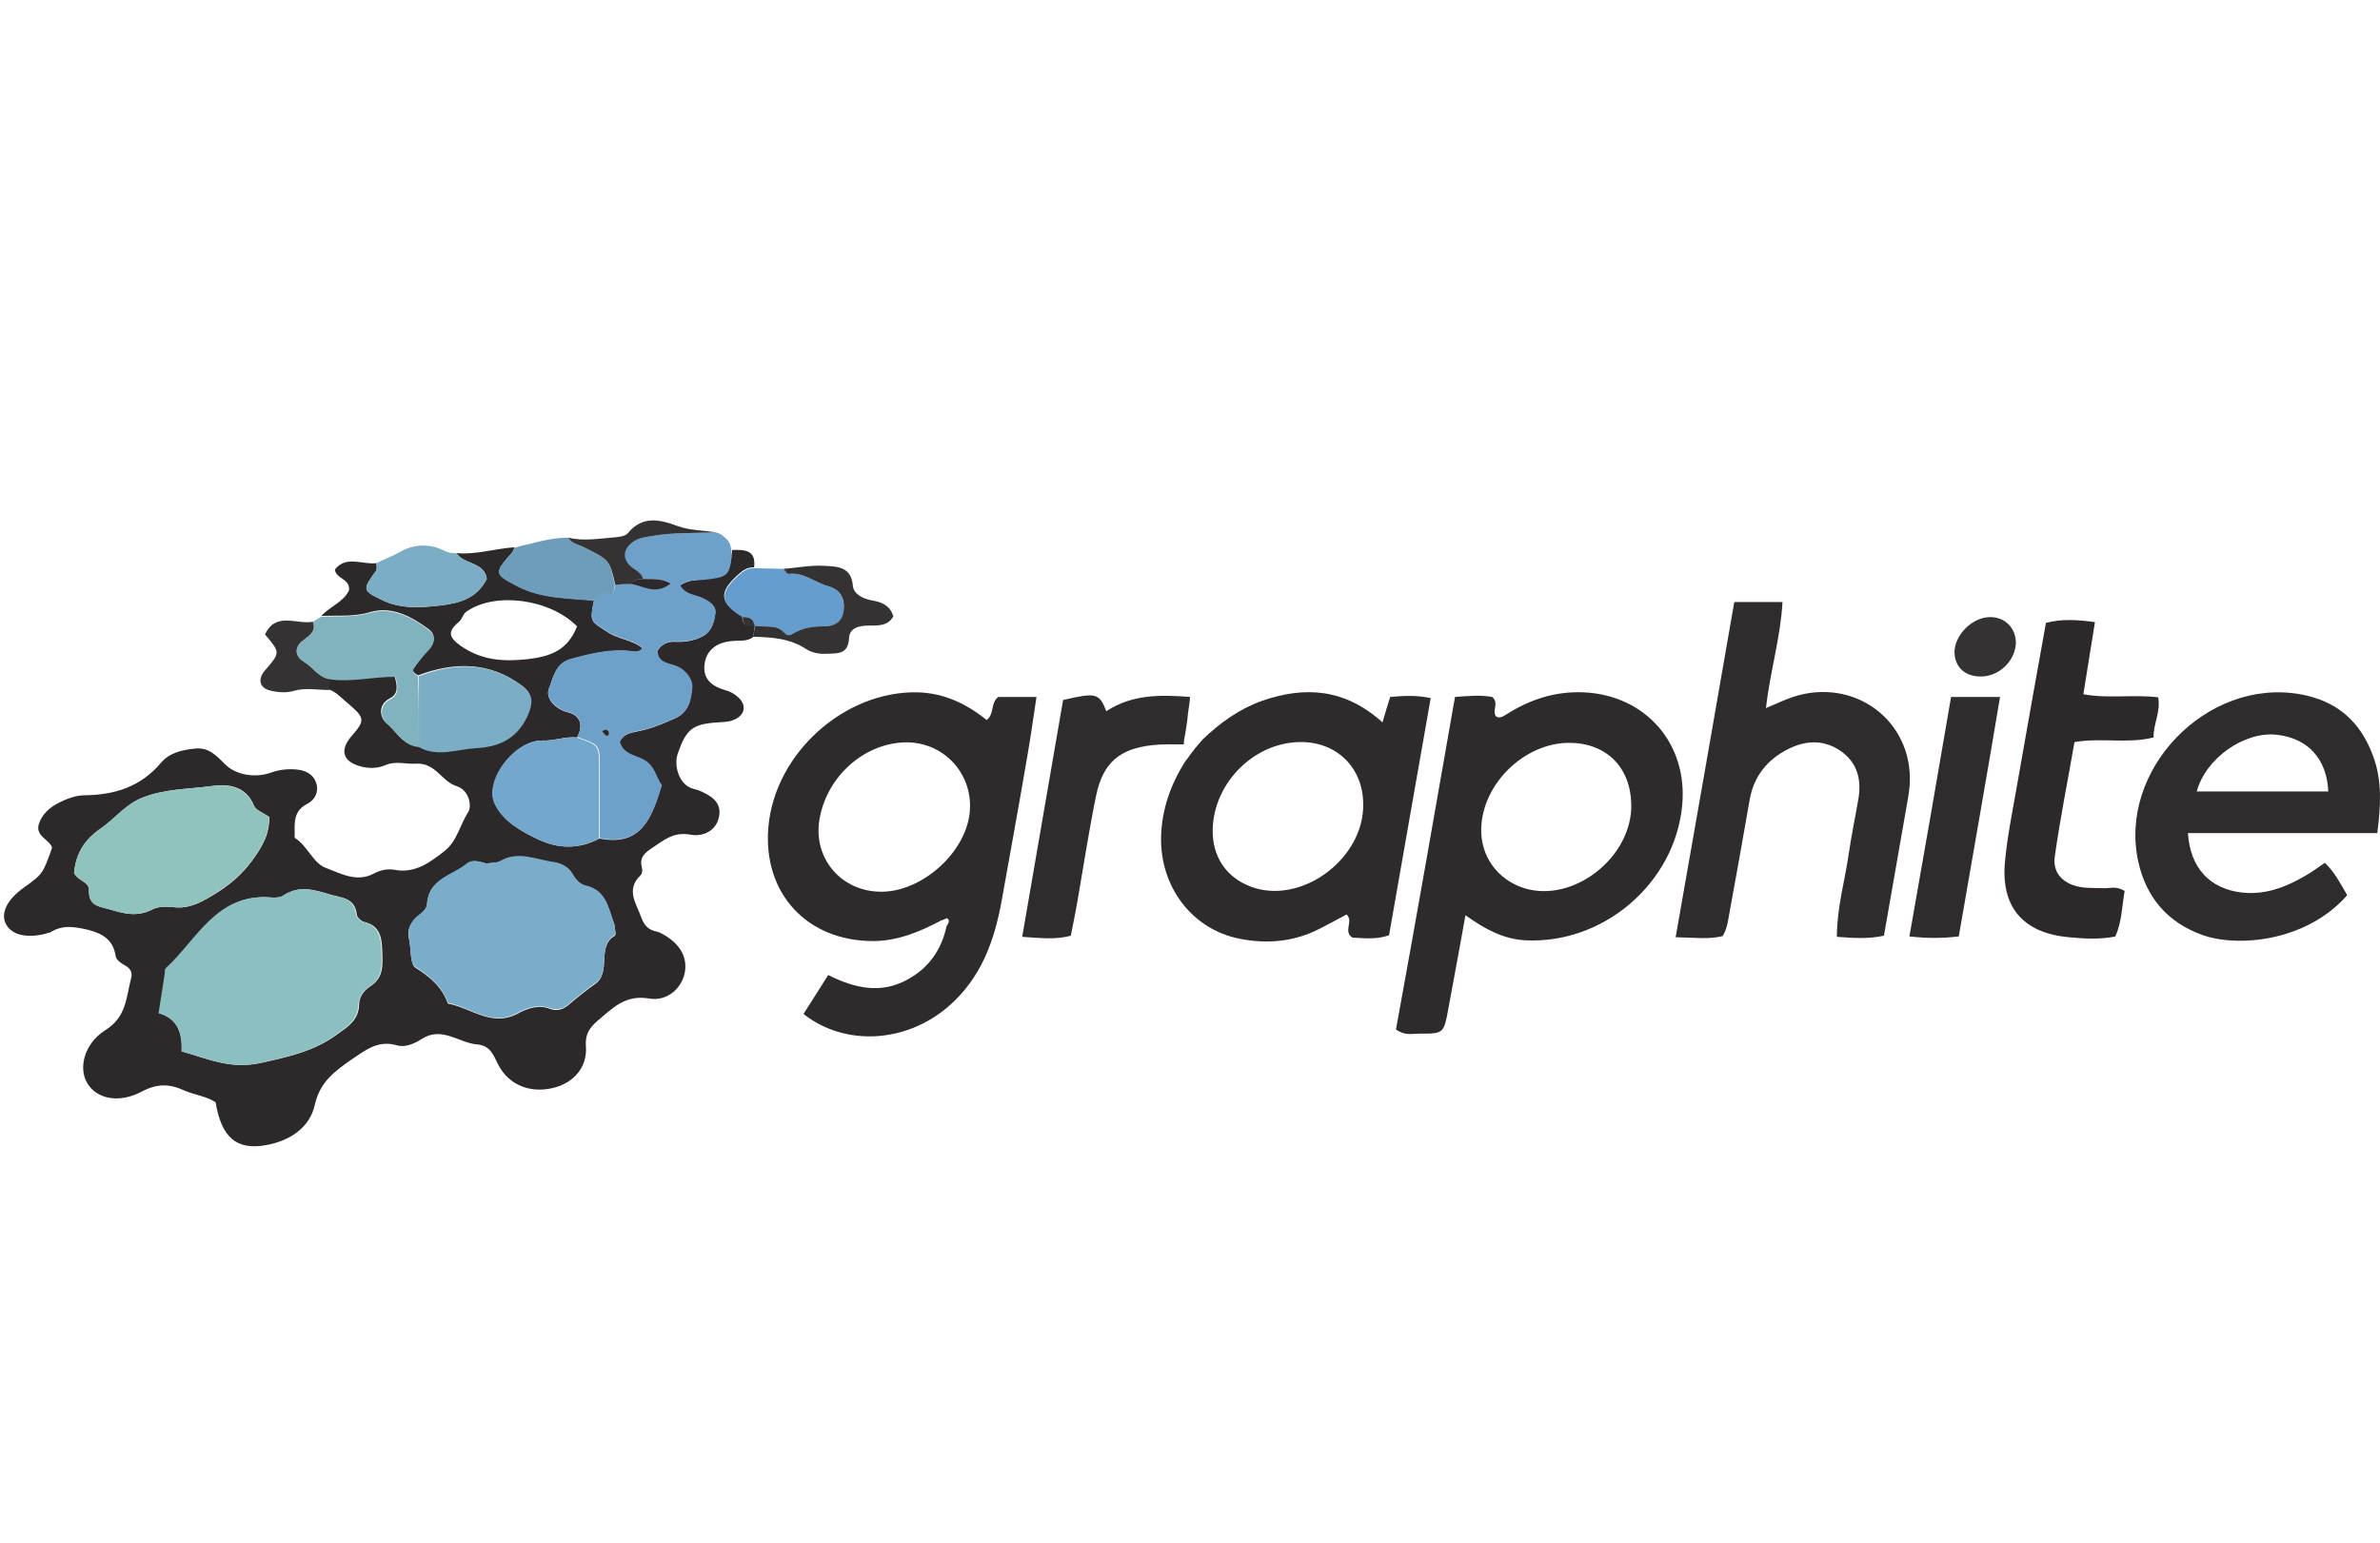 <?xml version="1.0" encoding="utf-8"?>
<!-- Generator: Adobe Illustrator 28.2.0, SVG Export Plug-In . SVG Version: 6.00 Build 0)  -->
<svg version="1.1" id="Layer_1" xmlns="http://www.w3.org/2000/svg" xmlns:xlink="http://www.w3.org/1999/xlink" x="0px" y="0px"
	 viewBox="0 0 617 400" style="enable-background:new 0 0 617 400;" xml:space="preserve">
<style type="text/css">
	.st0{fill:#2D292B;}
	.st1{fill:#2E2B2C;}
	.st2{fill:#2F2C2D;}
	.st3{fill:#6EA1C9;}
	.st4{fill:#81B3BF;}
	.st5{fill:#6E9DBC;}
	.st6{fill:#7BAEC4;}
	.st7{fill:#659DCF;}
	.st8{fill:#353233;}
	.st9{fill:#8BBFC0;}
	.st10{fill:#79ADCA;}
	.st11{fill:#90C3BB;}
	.st12{fill:#73A7CB;}
</style>
<g>
	<path class="st0" d="M195.2,165.2c-1.6,1.2-3.4,0.8-5.3,1c-4.4,0.3-7.1,2.7-7.3,6.6c-0.2,3.5,2.2,5.2,5.3,6.1
		c1.1,0.3,2.2,0.8,3,1.5c2.8,2.1,2.5,5-0.8,6.3c-1.2,0.5-2.7,0.5-4,0.6c-6.5,0.4-8.2,1.7-10.4,8.1c-1,3,0.2,7.1,2.8,8.6
		c0.8,0.5,1.7,0.6,2.6,0.9c3.1,1.3,6.1,3,5.3,6.9c-0.8,3.8-4.3,5.2-7.5,4.6c-4.3-0.8-6.9,1.5-9.9,3.5c-1.8,1.2-3.3,2.4-2.6,5
		c0.2,0.6,0.1,1.6-0.3,2c-4,3.8-1.1,7.4,0.2,11.1c0.7,1.9,1.8,3.1,3.8,3.5c0.7,0.1,1.3,0.5,1.9,0.8c4.4,2.5,6.3,6,5.5,10
		c-0.8,3.9-4.5,7.4-9.2,6.6c-5.8-1-9,2-12.6,5.1c-2.3,1.9-4.1,3.6-3.8,7.3c0.4,5.6-3.4,9.6-8.6,10.8c-5.9,1.4-11.4-0.8-14.1-6
		c-1.3-2.5-2-5-5.5-5.3c-4.8-0.4-9.1-4.8-14.4-1.4c-1.9,1.2-4.3,2.3-6.5,1.6c-4.9-1.4-8.2,1.4-11.8,3.8c-4.3,3-8.1,5.8-9.4,11.7
		c-1.3,5.9-6.5,9.3-12.6,10.4c-7.7,1.4-11.6-2-13.1-11.1c-2.4-1.6-5.5-1.9-8.2-3.1c-3.7-1.7-7-1.8-10.9,0.3
		c-6,3.2-11.8,1.9-14.2-2.2c-2.3-3.9-0.8-10.2,4.7-13.7c5.5-3.4,5.4-8.5,6.7-13.5c0.4-1.5-0.2-2.5-1.6-3.3c-1-0.5-2.2-1.4-2.4-2.3
		c-0.6-4.2-3.2-5.9-7.1-6.9c-3.5-0.8-6.6-1.4-9.8,0.6c-0.4,0.2-0.9,0.2-1.3,0.4c-5.1,1.3-9.1,0.2-10.4-2.8c-1.2-2.7,0.6-6.2,4.7-9.1
		c5-3.6,5-3.6,7.4-10.4c-0.6-2.2-4.7-3-3.3-6.5c1.2-3.1,3.7-4.6,6.4-5.8c1.6-0.7,3.5-1.3,5.3-1.3c7.9-0.1,14.6-2.2,19.9-8.5
		c2.1-2.5,5.5-3.3,8.7-3.6c3.5-0.4,5.4,1.6,7.9,4.1c2.6,2.6,7.4,3.6,11.6,2.2c2.2-0.8,4.4-1.1,6.7-0.9c2.4,0.2,4.5,1.1,5.3,3.6
		c0.7,2.3-0.4,4.3-2.3,5.3c-3.4,1.7-3.4,4.5-3.3,7.6c0,0.5-0.1,1.2,0.1,1.3c3.2,2,4.7,6.5,7.9,7.7c3.8,1.4,8,3.9,12.5,1.5
		c1.7-0.9,3.5-1.3,5.3-1c5.4,1.1,9.4-2,13.1-4.9c3.1-2.4,4-6.8,6.1-10.1c0.9-1.4,0.4-5.6-3.1-6.7c-3.8-1.2-5.4-6.1-10.4-5.8
		c-2.7,0.2-5.3-0.8-8,0.4c-2.2,0.9-4.5,0.9-6.8,0.2c-4.3-1.3-5-4.2-2-7.7c3.7-4.2,3.5-4.8-1.1-8.7c-1.6-1.3-2.9-2.9-4.9-3.5
		c0-0.9,0-1.9,0-2.8c5.8,0.9,11.6-0.7,17.2-0.6c0.7,2.5,1.1,4.6-1.3,5.8c-3.3,1.8-2.3,5.1-0.9,6.3c2.6,2.1,4.3,5.8,8.3,6.1
		c4.8,2.7,9.7,0.6,14.6,0.3c6.2-0.4,10.7-2.4,13.5-8.2c1.6-3.5,1.6-5.8-1.3-7.9c-8.4-6.2-17.5-6.1-26.8-2.6c-0.8-0.4-1.8-1.1-1.1-2
		c1.1-1.7,2.4-3.3,3.8-4.7c1.8-1.9,1.8-4,0-5.3c-4.5-3.3-9.5-6-15.1-4.4c-4.3,1.3-8.5,0.8-12.7,1c2.3-2.5,5.9-3.7,7.2-6.7
		c0.2-3.1-3.2-2.7-3.7-5.3c2.9-3.8,7.2-1.2,10.8-1.7c0,0.7,0.2,1.5-0.1,2c-3.6,4.9-3.5,5.1,1.4,7.5c4.9,2.4,9.8,2.1,15.1,1.5
		c5.3-0.6,9.6-1.9,12.2-6.9c-0.1-0.5-0.2-1-0.4-1.4c-1.6-3-5.7-2.6-7.5-5.3c5.1,0.5,10.1-1.2,15.1-1.5c-0.2,0.4-0.3,0.9-0.5,1.2
		c-4.8,5.5-4.9,5.6,1.4,8.9c6.2,3.2,13,3,19.7,3.7c-1.2,5.7-0.9,5.3,3.7,8.3c2.8,1.8,6.3,1.9,8.9,4.1c-1,1.1-1.8,0.9-2.7,0.8
		c-5.5-0.7-10.7,0.6-15.9,2c-4.1,1.1-4.6,5-5.7,7.7c-0.9,2.3,1.4,5.2,5,6.1c3.2,0.8,4,3.5,2.3,6.5c-3-0.3-5.7,0.9-8.8,0.8
		c-7.4-0.2-15.3,10.5-12.5,16.4c2.2,4.6,6.9,7.2,11.4,9.3c5.1,2.4,10.5,2.5,15.7-0.3c11.1,2.2,13.6-5.7,16.1-13.7
		c-1.5-2.1-1.9-5.2-4.6-6.6c-2.3-1.3-5.4-1.4-6.3-4.7c0.9-1.9,2.4-2.3,4.3-2.7c3.5-0.6,6.9-2,10.2-3.5c3.7-1.7,4-5.2,4.3-7.8
		c0.2-2.2-1.9-5.1-4.9-5.9c-2-0.6-4.1-1-4.1-3.7c1.1-1.8,2.7-2.5,4.7-2.4c2.3,0.1,4.5-0.2,6.6-1.2c2.8-1.2,3.4-3.9,3.7-6.1
		c0.3-2.1-1.9-3.4-3.9-4.2c-1.9-0.7-4.1-0.9-5.3-3.1c0.8-0.4,1.6-0.9,2.4-1.1c1.3-0.3,2.7-0.4,4-0.6c6.2-0.6,6.5-0.9,7.2-7.5
		c3.1-0.1,6.3-0.1,5.7,4.5c-2-0.1-3.3,1.1-4.7,2.4c-4.5,4.2-4.1,6.9,1.6,10.3c0.1,2.1,1.1,2.9,3.1,2.1l0.2,0.1
		C195.6,163.2,195.4,164.2,195.2,165.2z M47.1,272.6c6.8,1.9,12.5,4.7,20.5,3c7.2-1.6,13.8-3,19.8-7.4c2.8-2,5.6-3.7,5.7-7.8
		c0-1.8,1.2-3.6,2.8-4.6c3.6-2.3,3.3-5.5,3.2-9c-0.1-3.7-0.5-6.8-4.8-7.8c-0.7-0.2-1.8-1.2-1.8-1.9c-0.5-4.4-4-4.3-7-5.2
		c-4-1.2-7.9-2.4-11.8,0.2c-0.9,0.6-2.2,0.7-3.3,0.6c-14.1-1.2-19.1,11-27.3,18.4c-0.3,0.2-0.2,0.9-0.2,1.3c-0.5,3.3-1,6.7-1.6,10.3
		C46.2,264.1,47.3,268,47.1,272.6z M126.1,223.9c-1.9-0.5-3.6-1.1-5,0.1c-3.8,3.1-10.1,3.9-10.4,10.6c0,0.9-1.1,2-2,2.7
		c-2.3,1.7-3.3,3.7-2.6,6.5c0.5,2.4,0.2,6.2,1.6,7.1c3.8,2.4,6.9,5,8.4,9.3c6,1.1,11.4,6.2,18.1,2.6c2.6-1.4,5.5-2.4,8.5-1.2
		c1.9,0.7,3.5,0,5-1.3c2.1-1.8,4.2-3.5,6.5-5.1c4.5-3.1,0.3-9.7,5.2-12.6c0.4-0.2,0-1.7-0.1-2.6c0-0.2-0.1-0.4-0.2-0.7
		c-1.5-4-2.1-8.6-7.5-9.6c-1.2-0.2-2.4-1.5-3-2.7c-1.2-2.3-3.3-3.1-5.6-3.4c-4.4-0.7-8.8-2.8-13.3-0.2
		C128.6,223.8,127.1,223.7,126.1,223.9z M19.2,226.3c0.8,2,4,2.3,3.9,4.5c-0.1,4.4,3,4.2,5.8,5.1c3.6,1.1,6.9,1.8,10.6-0.1
		c1.5-0.8,3.6-0.8,5.4-0.6c3.1,0.4,5.7-0.5,8.4-2c4.5-2.5,8.4-5.2,11.8-9.7c2.9-3.9,4.8-7.2,4.7-11.7c-1.6-1.1-3.5-1.7-4-3
		c-2.1-5.2-7.1-5.6-10.8-5c-6,0.8-12.2,0.7-18,3c-4.4,1.7-7.1,5.4-10.7,7.9C21.8,217.7,19.7,221.3,19.2,226.3z M149.6,162.4
		c-7.1-7.2-21.4-9-28.7-3.8c-0.9,0.6-1.1,2-2,2.7c-3,2.5-2.5,4,0.6,6.2c5.4,3.7,10.9,4.1,17.3,3.4
		C142.9,170.2,147.2,168.5,149.6,162.4z"/>
	<path class="st1" d="M244.1,238.6c-5.5,2.9-11.1,5.3-17.5,5.4c-17.3,0.1-28.9-12.3-27.4-29.6c1.7-19.2,19.8-35.3,38.7-34.9
		c6.9,0.2,12.7,3,17.9,7.2c2.1-1.7,0.9-4.4,3-6c2.8,0,5.9,0,9.9,0c-0.8,5.3-1.5,10.4-2.4,15.5c-2.1,12.4-4.4,24.8-6.6,37.2
		c-1.9,10.6-5.4,20.3-13.9,27.6c-10.9,9.4-26.7,10.4-37.5,1.9c2-3.2,4.1-6.4,6.4-10.1c6.8,3.4,13.6,5,20.5,1.2
		c5.6-3,8.9-7.8,10.2-13.9c0.5-0.7,0.9-1.4,0.2-2C245.4,238,244.7,238.5,244.1,238.6z M228.8,231.2c10.2-0.2,21-9.7,22.5-19.8
		c1.5-10.5-6.7-19.5-17.3-18.9c-10.2,0.6-19.2,8.6-21.4,19.1C210.3,222.2,218,231.4,228.8,231.2z"/>
	<path class="st1" d="M377.2,180.7c3.8-0.3,6.8-0.5,9.6,0c2,1.5-0.2,3.7,1.1,5.1c0.9,0.5,1.7,0,2.5-0.5c6.1-3.9,12.7-6.1,20.1-5.8
		c16.1,0.7,27.1,13.3,25.6,29.3c-1.9,20.2-20.4,36-40.6,35c-5.7-0.3-10.4-2.8-15.6-6.5c-1.5,8.6-3,16.4-4.4,24.1
		c-1.2,6.6-1.2,6.6-7.6,6.6c-1.8,0-3.7,0.6-6-1.1C367.1,238.5,372.1,209.8,377.2,180.7z M406.8,192.6c-11.6,0-22.5,10.6-22.8,22.2
		c-0.2,7.2,4.2,13.3,11.2,15.5c12.8,3.9,28-8.1,27.7-21.8C422.7,198.9,416.4,192.6,406.8,192.6z"/>
	<path class="st1" d="M360.4,180.7c-0.7,2.2-1.3,4.2-2,6.6c-9.6-8.7-20-9.5-31.2-5.6c-5.9,2.1-10.9,5.7-15.4,10
		c-0.4,0.4-0.8,1-1.2,1.4c-0.1,0.2-0.3,0.3-0.4,0.5c-0.1,0.1-0.1,0.1-0.2,0.2c0,0-0.1,0.1-0.1,0.1c0,0,0,0,0,0
		c-0.1,0.1-0.2,0.3-0.3,0.4c-0.2,0.3-0.4,0.6-0.7,0.9c-0.1,0.1-0.2,0.3-0.3,0.4c-0.4,0.7-1,1.3-1.4,1.9c-3.7,5.9-6,12.3-6.2,19.4
		c-0.3,13.1,8.1,24.1,20.4,26.5c7.1,1.4,14.1,0.8,20.7-2.6c2.4-1.2,4.7-2.5,7-3.7c1.9,1.8-1,4.3,1.5,6c2.8,0.1,6,0.6,9.5-0.6
		c3.6-20.3,7.1-40.7,10.8-61.5C367.2,180.2,363.9,180.4,360.4,180.7z M325.5,230.3c-6.7-2-10.8-7.1-11.1-14
		c-0.5-12.4,10.1-23.7,22.5-23.9c9.6-0.2,16.6,6.7,16.5,16.3C353.5,222.3,338.3,234,325.5,230.3z"/>
	<path class="st2" d="M434.4,243c5.2-29.5,10.2-58.1,15.2-86.9c4.2,0,8,0,12.5,0c-0.5,9.2-3.2,17.9-4.3,27.5c2.9-1.2,4.9-2.2,7-2.9
		c15.9-5.2,31.1,6.1,30.3,22.5c-0.1,1.1-0.2,2.3-0.4,3.4c-2.1,11.9-4.2,23.9-6.3,36c-4.1,0.9-7.9,0.6-12.2,0.3
		c0-7.6,2.1-14.6,3.1-21.7c0.7-4.8,1.7-9.5,2.5-14.2c0.8-4.9-0.3-9.2-4.5-12.2c-4.4-3.1-9.1-2.9-13.7-0.6c-5.4,2.7-8.9,7-10,13.1
		c-1.7,9.7-3.4,19.4-5.2,29.1c-0.4,2-0.5,4.1-1.8,6.3C443.1,243.6,439.3,243.1,434.4,243z"/>
	<path class="st2" d="M616.3,216c-16.7,0-32.9,0-49.1,0c0.6,9,5.6,14.4,13.9,15.4c6,0.7,11.3-1.3,16.3-4.2c1.8-1,3.4-2.2,5.3-3.5
		c2.6,2.5,4.1,5.5,5.8,8.4c-10.6,12.1-28.5,13.6-37.6,10.3c-8.9-3.2-14.4-9.6-16.5-18.7c-5.5-23.9,17.6-48,41.9-43.7
		c9.5,1.7,15.6,7,18.9,16C617.6,202.4,617.2,208.9,616.3,216z M569.5,205.2c11.4,0,22.8,0,34.1,0c-0.4-8.5-5.3-13.8-13.4-14.7
		C581.8,189.6,571.8,196.6,569.5,205.2z"/>
	<path class="st3" d="M182.7,150.3c5.7-0.6,6.4-0.9,7-6.1c-0.1-0.1-0.1-0.2-0.1-0.4c0-0.7,0-1.5-0.2-2.2c-0.2-0.7-0.5-1.3-1-1.8
		c-0.8-0.8-1.8-1.6-3-1.8c-5.5,0.3-11.1,0-16.6,1c-1.6,0.3-3.1,0.4-4.5,1.3c-3,1.9-3.3,4.9-0.3,7c1.2,0.8,2.2,1.4,2.6,2.8
		c2.3,0.1,4.7-0.3,7.3,1.2c-3.8,3.1-7,0.6-10.2,0c-1.4,0.1-2.8,0.2-4.2,0.2c-0.1,1-0.3,2.9-1.4,2.3c-2.5-1.3-2.7,1.4-4.1,1.8
		c-1.2,5.7-0.9,5.3,3.7,8.3c2.8,1.8,6.3,1.9,8.9,4.1c-1,1.1-1.8,0.9-2.7,0.8c-5.5-0.7-10.7,0.6-15.9,2c-4.1,1.1-4.6,5-5.7,7.7
		c-0.9,2.3,1.4,5.2,5,6.1c3.2,0.8,4,3.5,2.3,6.5c5.9,2,5.9,2,5.9,7.8c0,6.1,0,12.3,0,18.4c11.1,2.2,13.6-5.7,16.1-13.7
		c-1.5-2.1-1.9-5.2-4.6-6.6c-2.3-1.3-5.4-1.4-6.3-4.7c0.9-1.9,2.4-2.3,4.3-2.7c3.5-0.6,6.9-2,10.2-3.5c3.7-1.7,4-5.2,4.3-7.8
		c0.2-2.2-1.9-5.1-4.9-5.9c-2-0.6-4.1-1-4.1-3.7c1.1-1.8,2.7-2.5,4.7-2.4c2.3,0.1,4.5-0.2,6.6-1.2c2.8-1.2,3.4-3.9,3.7-6.1
		c0.3-2.1-1.9-3.4-3.9-4.2c-1.9-0.7-4.1-0.9-5.3-3.1c0.8-0.4,1.6-0.9,2.4-1.1C179.9,150.5,181.3,150.4,182.7,150.3z M157.8,190.5
		c-0.2,0.4-0.6,0.4-1,0c-0.3-0.3-0.5-0.7-0.8-1c0.4-0.1,0.7-0.3,1.1-0.4C157.7,189.4,158.1,189.8,157.8,190.5z"/>
	<path class="st0" d="M550.8,231c-0.7,4-0.7,7.9-2.4,11.8c-3.9,0.8-8.1,0.6-12.1,0.2c-11.9-1.1-17.7-7.9-16.5-19.8
		c0.6-6.4,1.9-12.7,3-19c2.5-14.2,5-28.4,7.6-42.7c4.2-1.1,8.2-0.8,12.7-0.2c-1,6.3-2,12.4-3,18.7c6.5,1.2,12.9,0,19.4,0.8
		c0.7,3.8-1.3,6.9-1.2,10.4c-6.7,1.7-13.4,0-20.5,1.2c-1.7,9.8-3.7,19.7-5.1,29.6c-0.7,4.5,2.4,7.5,7.4,8.1c1.8,0.2,3.7,0.1,5.5,0.2
		C547.1,230.3,548.7,229.7,550.8,231z"/>
	<path class="st2" d="M307.3,190.1c0.2-1.1,0.3-2.2,0.5-3.4c0.1-1.1,0.2-2.2,0.4-3.3c0.1-0.9,0.3-1.8,0.3-2.7
		c-7.6-0.6-15-0.7-21.7,3.7c-1.8-4.7-2.7-4.9-11.2-2.9c-3.5,20.2-7,40.6-10.6,61.4c4.8,0.3,8.6,0.8,12.6-0.3c0.6-3,1.2-5.9,1.7-8.8
		c1.6-9.2,3-18.5,4.9-27.7c1.8-8.4,6.1-12,14.6-12.9c2.7-0.3,5.4-0.2,8.1-0.2C306.9,191.9,307.1,191,307.3,190.1z"/>
	<path class="st2" d="M507.8,242.8c-4.5,0.5-8.1,0.5-12.8,0c3.7-20.9,7.3-41.5,10.8-62.1c4.4,0,8.2,0,12.7,0
		C515,201.6,511.4,222,507.8,242.8z"/>
	<path class="st4" d="M108.6,193.7c-4-0.3-5.7-3.9-8.3-6.1c-1.4-1.2-2.4-4.6,0.9-6.3c2.3-1.2,2-3.3,1.3-5.8
		c-5.7-0.1-11.4,1.5-17.2,0.6c-2.8-0.6-4.2-3.2-6.5-4.5c-2.5-1.5-2.4-3.9-0.2-5.6c1.8-1.3,3.4-2.3,2.5-4.8c0.7-0.4,1.5-0.9,2.2-1.3
		c4.2-0.2,8.4,0.2,12.7-1c5.6-1.6,10.7,1.1,15.1,4.4c1.8,1.3,1.8,3.5,0,5.3c-1.4,1.5-2.7,3.1-3.8,4.7c-0.6,0.9,0.3,1.6,1.1,2
		C108.6,181.5,108.6,187.6,108.6,193.7z"/>
	<path class="st5" d="M151.2,141.8c-1.3-0.6-3-1.2-3.9-2.4c-2.6,0-4.9,0.4-7.5,1c-1.5,0.4-3.1,0.8-4.6,1.1c-0.5,0.1-1.2,0.4-1.8,0.5
		c-0.1,0.1-0.1,0.4-0.2,0.5c-0.2,0.4-0.1,0.4-0.4,0.7c-4.8,5.5-4.9,5.6,1.4,8.9c6.2,3.2,13,3,19.7,3.7c1.4-0.4,1.7-3,4.1-1.8
		c1.1,0.6,1.3-1.3,1.4-2.3C158,145.1,158,145.2,151.2,141.8z"/>
	<path class="st6" d="M118.3,143.4c1.8,2.7,5.9,2.3,7.5,5.3c0.2,0.4,0.3,0.9,0.4,1.4c-2.5,5-6.8,6.3-12.2,6.9
		c-5.3,0.6-10.3,0.9-15.1-1.5c-4.9-2.4-5-2.6-1.4-7.5c0.3-0.5,0.1-1.3,0.1-2c2-1,4.1-1.8,6.1-2.9c3.4-2,7.5-2.2,11.1-0.5
		C115.9,143.2,117,143.5,118.3,143.4z"/>
	<path class="st7" d="M192.5,160c-5.7-3.4-6.1-6.1-1.6-10.3c1.4-1.3,2.7-2.5,4.7-2.4c2.5,0.1,5,0.1,7.5,0.2c0.5,0.5,1,1.3,1.4,1.3
		c3.9-0.5,6.8,2.3,10.3,3.2c2.7,0.7,4.2,2.9,3.9,6.3c-0.4,3.5-2.8,4.1-5.2,4.1c-2.8,0.1-5.4,0.4-7.8,1.8c-0.8,0.5-1.5,0.8-2.3-0.1
		c-2.1-2.4-5.1-1.3-7.6-1.9l-0.2-0.1C195.3,160.3,194.1,159.9,192.5,160z"/>
	<path class="st8" d="M195.8,162.2c2.6,0.6,5.5-0.5,7.6,1.9c0.8,0.9,1.5,0.6,2.3,0.1c2.4-1.4,5-1.8,7.8-1.8c2.3,0,4.8-0.7,5.2-4.1
		c0.4-3.4-1.1-5.5-3.9-6.3c-3.5-0.9-6.4-3.7-10.3-3.2c-0.4,0.1-1-0.8-1.4-1.3c3.5-0.3,7.1-1,10.6-0.8c3.2,0.2,7,0.1,7.4,5.2
		c0.2,2.1,2.6,3.4,5.1,3.8c2.3,0.4,4.5,1.2,5.4,4.1c-1.4,2.5-3.8,2.4-6.4,2.4c-2.3,0-5,0.5-5.1,3.3c-0.2,4.2-3,3.9-5.8,4
		c-1.8,0.1-3.7-0.2-5.3-1.2c-4.2-2.8-9-3.1-13.8-3.2C195.4,164.2,195.6,163.2,195.8,162.2z"/>
	<path class="st8" d="M513.5,175.4c-4,0-6.6-2.3-6.8-6c-0.2-4.5,4.4-9.3,9.1-9.4c4-0.1,6.9,2.9,6.8,6.9
		C522.3,171.5,518.2,175.4,513.5,175.4z"/>
	<path class="st8" d="M81.1,161.2c0.9,2.5-0.8,3.5-2.5,4.8c-2.3,1.7-2.3,4.1,0.2,5.6c2.3,1.4,3.7,3.9,6.5,4.5c0,0.9,0,1.9,0,2.8
		c-3.1,0-6.2-0.7-9.4,0.3c-1.8,0.5-4.1,0.3-6-0.2c-2.7-0.7-3.1-3-1.2-5.2c4-4.6,4-4.6,0-9.3C71.5,158.5,76.9,162,81.1,161.2z"/>
	<path class="st8" d="M159.5,151.6c-1.5-6.5-1.5-6.4-8.3-9.8c-1.4-0.7-3-0.9-3.9-2.4c4.1,1,8.2,0.2,12.2-0.1c1.1-0.1,2.6-0.3,3.2-1
		c3.8-4.6,8.1-3.7,13-1.9c3,1.1,6.5,1.1,9.8,1.6c-5.5,0.3-11.1,0-16.6,1c-1.6,0.3-3.1,0.4-4.5,1.3c-3,1.9-3.3,4.9-0.3,7
		c1.2,0.8,2.2,1.4,2.6,2.8c-1.1,0.2-2.3,0-2.9,1.3C162.3,151.4,160.9,151.5,159.5,151.6z"/>
	<path class="st9" d="M47.1,272.6c0.1-4.6-0.9-8.4-6-9.9c0.6-3.6,1.1-7,1.6-10.3c0.1-0.5,0-1.1,0.2-1.3c8.2-7.5,13.2-19.6,27.3-18.4
		c1.1,0.1,2.5,0,3.3-0.6c4-2.6,7.8-1.4,11.8-0.2c3,0.9,6.5,0.8,7,5.2c0.1,0.7,1.1,1.7,1.8,1.9c4.3,1.1,4.7,4.1,4.8,7.8
		c0.1,3.5,0.4,6.8-3.2,9c-1.5,1-2.7,2.8-2.8,4.6c-0.1,4.1-2.9,5.7-5.7,7.8c-6,4.4-12.6,5.8-19.8,7.4C59.7,277.3,54,274.5,47.1,272.6
		z"/>
	<path class="st10" d="M126.1,223.9c1-0.2,2.5-0.1,3.6-0.7c4.5-2.6,8.9-0.5,13.3,0.2c2.3,0.3,4.3,1.1,5.6,3.4c0.6,1.1,1.8,2.4,3,2.7
		c5.4,1.1,6.1,5.6,7.5,9.6c0.1,0.2,0.2,0.4,0.2,0.7c0.1,0.9,0.4,2.4,0.1,2.6c-4.9,3-0.7,9.6-5.2,12.6c-2.3,1.6-4.4,3.3-6.5,5.1
		c-1.5,1.3-3.1,2-5,1.3c-3.1-1.1-5.9-0.2-8.5,1.2c-6.7,3.7-12.1-1.4-18.1-2.6c-1.5-4.3-4.6-6.8-8.4-9.3c-1.5-0.9-1.1-4.7-1.6-7.1
		c-0.6-2.8,0.4-4.8,2.6-6.5c0.9-0.6,1.9-1.7,2-2.7c0.4-6.7,6.6-7.4,10.4-10.6C122.5,222.8,124.2,223.3,126.1,223.9z"/>
	<path class="st11" d="M19.2,226.3c0.5-5,2.6-8.5,7-11.6c3.6-2.5,6.3-6.2,10.7-7.9c5.8-2.3,12-2.2,18-3c3.7-0.5,8.7-0.1,10.8,5
		c0.5,1.2,2.5,1.9,4,3c0.1,4.5-1.8,7.9-4.7,11.7c-3.4,4.4-7.2,7.1-11.8,9.7c-2.7,1.5-5.3,2.4-8.4,2c-1.8-0.2-3.9-0.2-5.4,0.6
		c-3.6,1.9-7,1.2-10.6,0.1c-2.8-0.9-5.9-0.7-5.8-5.1C23.2,228.6,20,228.3,19.2,226.3z"/>
	<path class="st12" d="M149.4,191.2c5.9,2,5.9,2,5.9,7.8c0,6.1,0,12.3,0,18.4c-5.2,2.8-10.6,2.7-15.7,0.3c-4.5-2.1-9.3-4.8-11.4-9.3
		c-2.8-6,5.1-16.6,12.5-16.4C143.7,192.1,146.5,191,149.4,191.2z"/>
	<path class="st6" d="M108.6,193.7c0-6.1,0-12.2,0-18.4c9.4-3.6,18.4-3.7,26.8,2.6c2.9,2.1,2.9,4.4,1.3,7.9
		c-2.8,5.8-7.3,7.9-13.5,8.2C118.3,194.3,113.4,196.4,108.6,193.7z"/>
	<path class="st8" d="M192.5,160c1.6-0.1,2.8,0.3,3.1,2.1C193.6,162.9,192.6,162.1,192.5,160z"/>
	<path class="st0" d="M163.7,151.4c0.6-1.3,1.8-1.1,2.9-1.3c2.3,0.1,4.7-0.3,7.3,1.2C170,154.4,166.9,152,163.7,151.4z"/>
	<path class="st0" d="M157.1,189.1c0.6,0.3,1,0.7,0.7,1.4c-0.2,0.4-0.6,0.4-1,0c-0.3-0.3-0.5-0.7-0.8-1
		C156.3,189.4,156.7,189.3,157.1,189.1z"/>
</g>
</svg>
